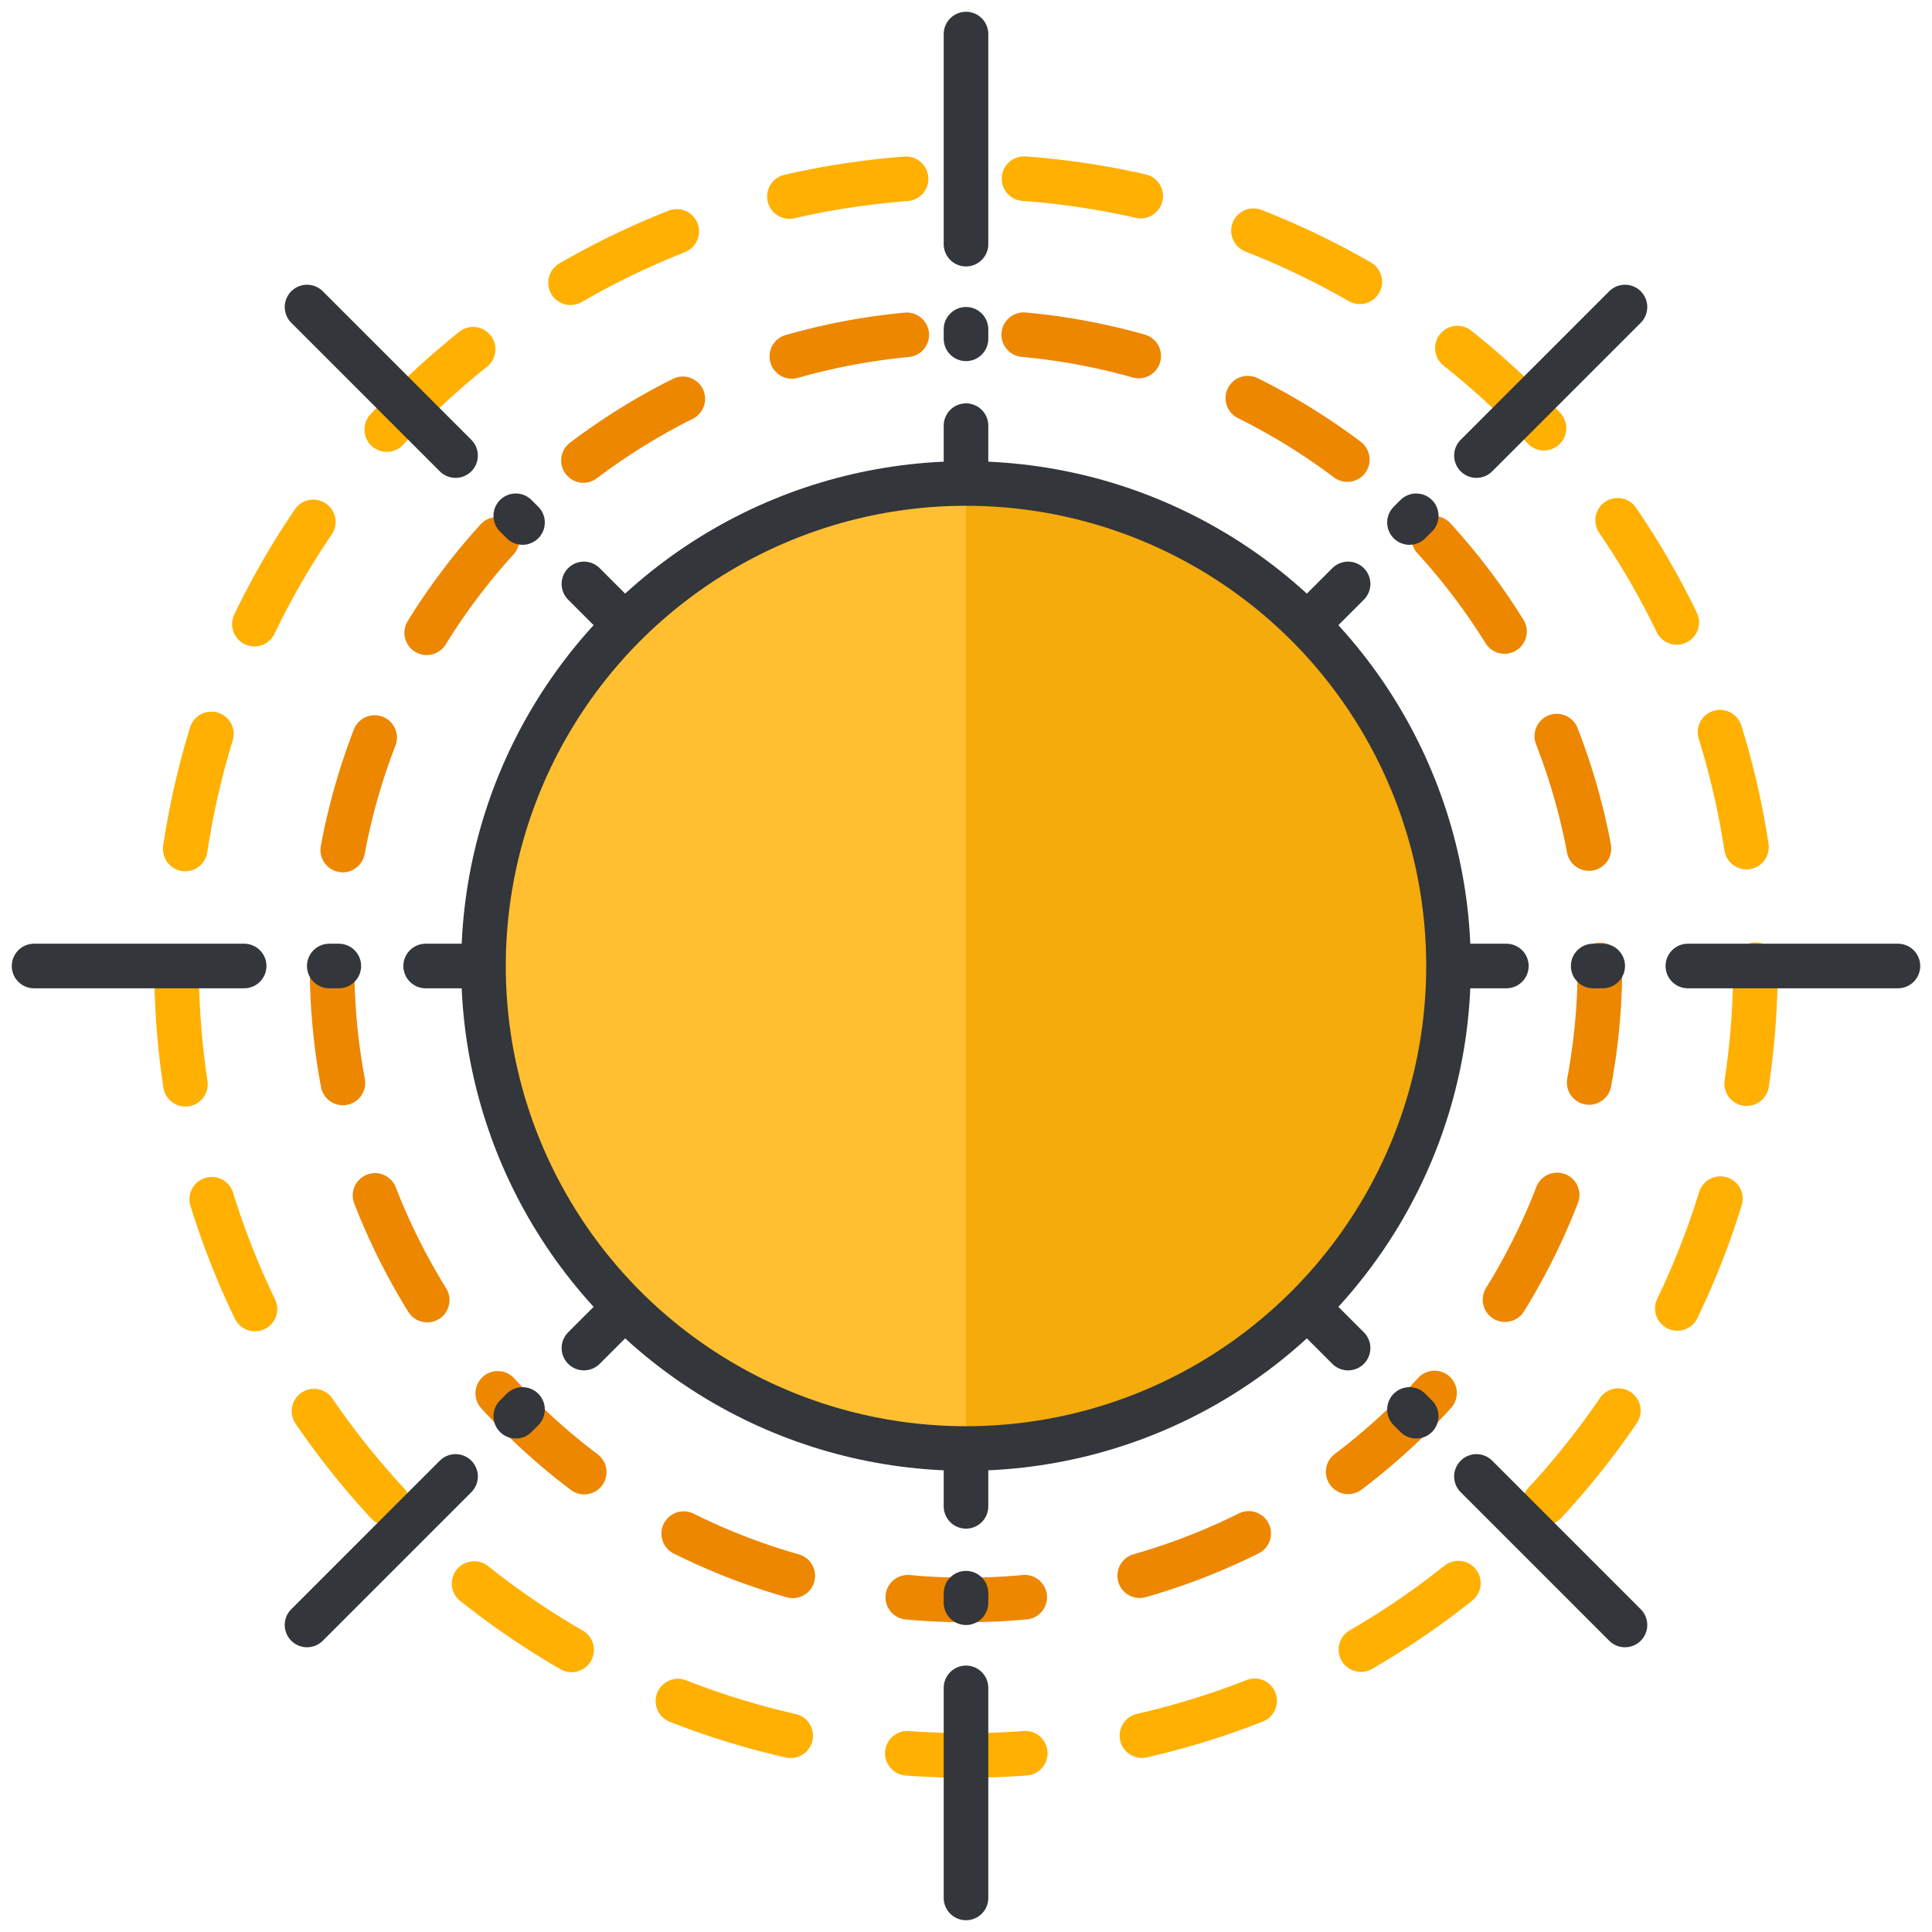 <?xml version="1.0" encoding="utf-8"?>
<!-- Generator: Adobe Illustrator 16.0.0, SVG Export Plug-In . SVG Version: 6.00 Build 0)  -->
<!DOCTYPE svg PUBLIC "-//W3C//DTD SVG 1.1//EN" "http://www.w3.org/Graphics/SVG/1.1/DTD/svg11.dtd">
<svg version="1.1" id="Layer_1" xmlns="http://www.w3.org/2000/svg" xmlns:xlink="http://www.w3.org/1999/xlink" x="0px" y="0px"
	 width="130px" height="130px" viewBox="0 0 130 130" enable-background="new 0 0 130 130" xml:space="preserve">
<g>
	<circle fill="#FFBF31" cx="65" cy="65" r="32.467"/>
	<path fill="#F4AB0B" d="M65,32.534c17.93,0,32.467,14.536,32.467,32.467c0,17.93-14.537,32.467-32.467,32.467"/>
	
		<circle fill="none" stroke="#33363A" stroke-width="3" stroke-linecap="round" stroke-linejoin="round" stroke-miterlimit="10" cx="65" cy="65" r="32.467"/>
	<g>
		<g>
			
				<circle fill="none" stroke="#ED8700" stroke-width="3" stroke-linecap="round" stroke-linejoin="round" stroke-dasharray="7.881,7.881" cx="65" cy="65" r="42.657"/>
		</g>
		<g>
			
				<circle fill="none" stroke="#FFB000" stroke-width="3" stroke-linecap="round" stroke-linejoin="round" stroke-dasharray="7.945,7.945" cx="65" cy="65" r="53.122"/>
		</g>
	</g>
	<g>
		<g>
			
				<line fill="none" stroke="#33363A" stroke-width="3" stroke-linecap="round" stroke-linejoin="round" stroke-miterlimit="10" x1="65" y1="2.292" x2="65" y2="16.428"/>
			
				<line fill="none" stroke="#33363A" stroke-width="3" stroke-linecap="round" stroke-linejoin="round" stroke-miterlimit="10" x1="65" y1="22.157" x2="65" y2="22.799"/>
			
				<line fill="none" stroke="#33363A" stroke-width="3" stroke-linecap="round" stroke-linejoin="round" stroke-miterlimit="10" x1="65" y1="28.641" x2="65" y2="32.407"/>
		</g>
		<g>
			
				<line fill="none" stroke="#33363A" stroke-width="3" stroke-linecap="round" stroke-linejoin="round" stroke-miterlimit="10" x1="65" y1="127.708" x2="65" y2="113.573"/>
			
				<line fill="none" stroke="#33363A" stroke-width="3" stroke-linecap="round" stroke-linejoin="round" stroke-miterlimit="10" x1="65" y1="107.844" x2="65" y2="107.202"/>
			
				<line fill="none" stroke="#33363A" stroke-width="3" stroke-linecap="round" stroke-linejoin="round" stroke-miterlimit="10" x1="65" y1="101.359" x2="65" y2="97.592"/>
		</g>
	</g>
	<g>
		<g>
			
				<line fill="none" stroke="#33363A" stroke-width="3" stroke-linecap="round" stroke-linejoin="round" stroke-miterlimit="10" x1="109.341" y1="20.659" x2="99.346" y2="30.654"/>
			
				<line fill="none" stroke="#33363A" stroke-width="3" stroke-linecap="round" stroke-linejoin="round" stroke-miterlimit="10" x1="95.294" y1="34.706" x2="94.84" y2="35.159"/>
			
				<line fill="none" stroke="#33363A" stroke-width="3" stroke-linecap="round" stroke-linejoin="round" stroke-miterlimit="10" x1="90.71" y1="39.29" x2="88.046" y2="41.954"/>
		</g>
		<g>
			
				<line fill="none" stroke="#33363A" stroke-width="3" stroke-linecap="round" stroke-linejoin="round" stroke-miterlimit="10" x1="20.659" y1="109.341" x2="30.654" y2="99.346"/>
			
				<line fill="none" stroke="#33363A" stroke-width="3" stroke-linecap="round" stroke-linejoin="round" stroke-miterlimit="10" x1="34.705" y1="95.294" x2="35.159" y2="94.84"/>
			
				<line fill="none" stroke="#33363A" stroke-width="3" stroke-linecap="round" stroke-linejoin="round" stroke-miterlimit="10" x1="39.291" y1="90.709" x2="41.954" y2="88.045"/>
		</g>
	</g>
	<g>
		<g>
			
				<line fill="none" stroke="#33363A" stroke-width="3" stroke-linecap="round" stroke-linejoin="round" stroke-miterlimit="10" x1="127.708" y1="65" x2="113.572" y2="65"/>
			
				<line fill="none" stroke="#33363A" stroke-width="3" stroke-linecap="round" stroke-linejoin="round" stroke-miterlimit="10" x1="107.843" y1="65" x2="107.201" y2="65"/>
			
				<line fill="none" stroke="#33363A" stroke-width="3" stroke-linecap="round" stroke-linejoin="round" stroke-miterlimit="10" x1="101.36" y1="65" x2="97.593" y2="65"/>
		</g>
		<g>
			
				<line fill="none" stroke="#33363A" stroke-width="3" stroke-linecap="round" stroke-linejoin="round" stroke-miterlimit="10" x1="2.292" y1="65" x2="16.428" y2="65"/>
			
				<line fill="none" stroke="#33363A" stroke-width="3" stroke-linecap="round" stroke-linejoin="round" stroke-miterlimit="10" x1="22.156" y1="65" x2="22.799" y2="65"/>
			
				<line fill="none" stroke="#33363A" stroke-width="3" stroke-linecap="round" stroke-linejoin="round" stroke-miterlimit="10" x1="28.641" y1="65" x2="32.408" y2="65"/>
		</g>
	</g>
	<g>
		<g>
			
				<line fill="none" stroke="#33363A" stroke-width="3" stroke-linecap="round" stroke-linejoin="round" stroke-miterlimit="10" x1="109.341" y1="109.341" x2="99.346" y2="99.346"/>
			
				<line fill="none" stroke="#33363A" stroke-width="3" stroke-linecap="round" stroke-linejoin="round" stroke-miterlimit="10" x1="95.294" y1="95.294" x2="94.84" y2="94.84"/>
			
				<line fill="none" stroke="#33363A" stroke-width="3" stroke-linecap="round" stroke-linejoin="round" stroke-miterlimit="10" x1="90.71" y1="90.71" x2="88.046" y2="88.045"/>
		</g>
		<g>
			
				<line fill="none" stroke="#33363A" stroke-width="3" stroke-linecap="round" stroke-linejoin="round" stroke-miterlimit="10" x1="20.659" y1="20.659" x2="30.654" y2="30.654"/>
			
				<line fill="none" stroke="#33363A" stroke-width="3" stroke-linecap="round" stroke-linejoin="round" stroke-miterlimit="10" x1="34.705" y1="34.706" x2="35.159" y2="35.159"/>
			
				<line fill="none" stroke="#33363A" stroke-width="3" stroke-linecap="round" stroke-linejoin="round" stroke-miterlimit="10" x1="39.29" y1="39.29" x2="41.954" y2="41.954"/>
		</g>
	</g>
</g>
</svg>

